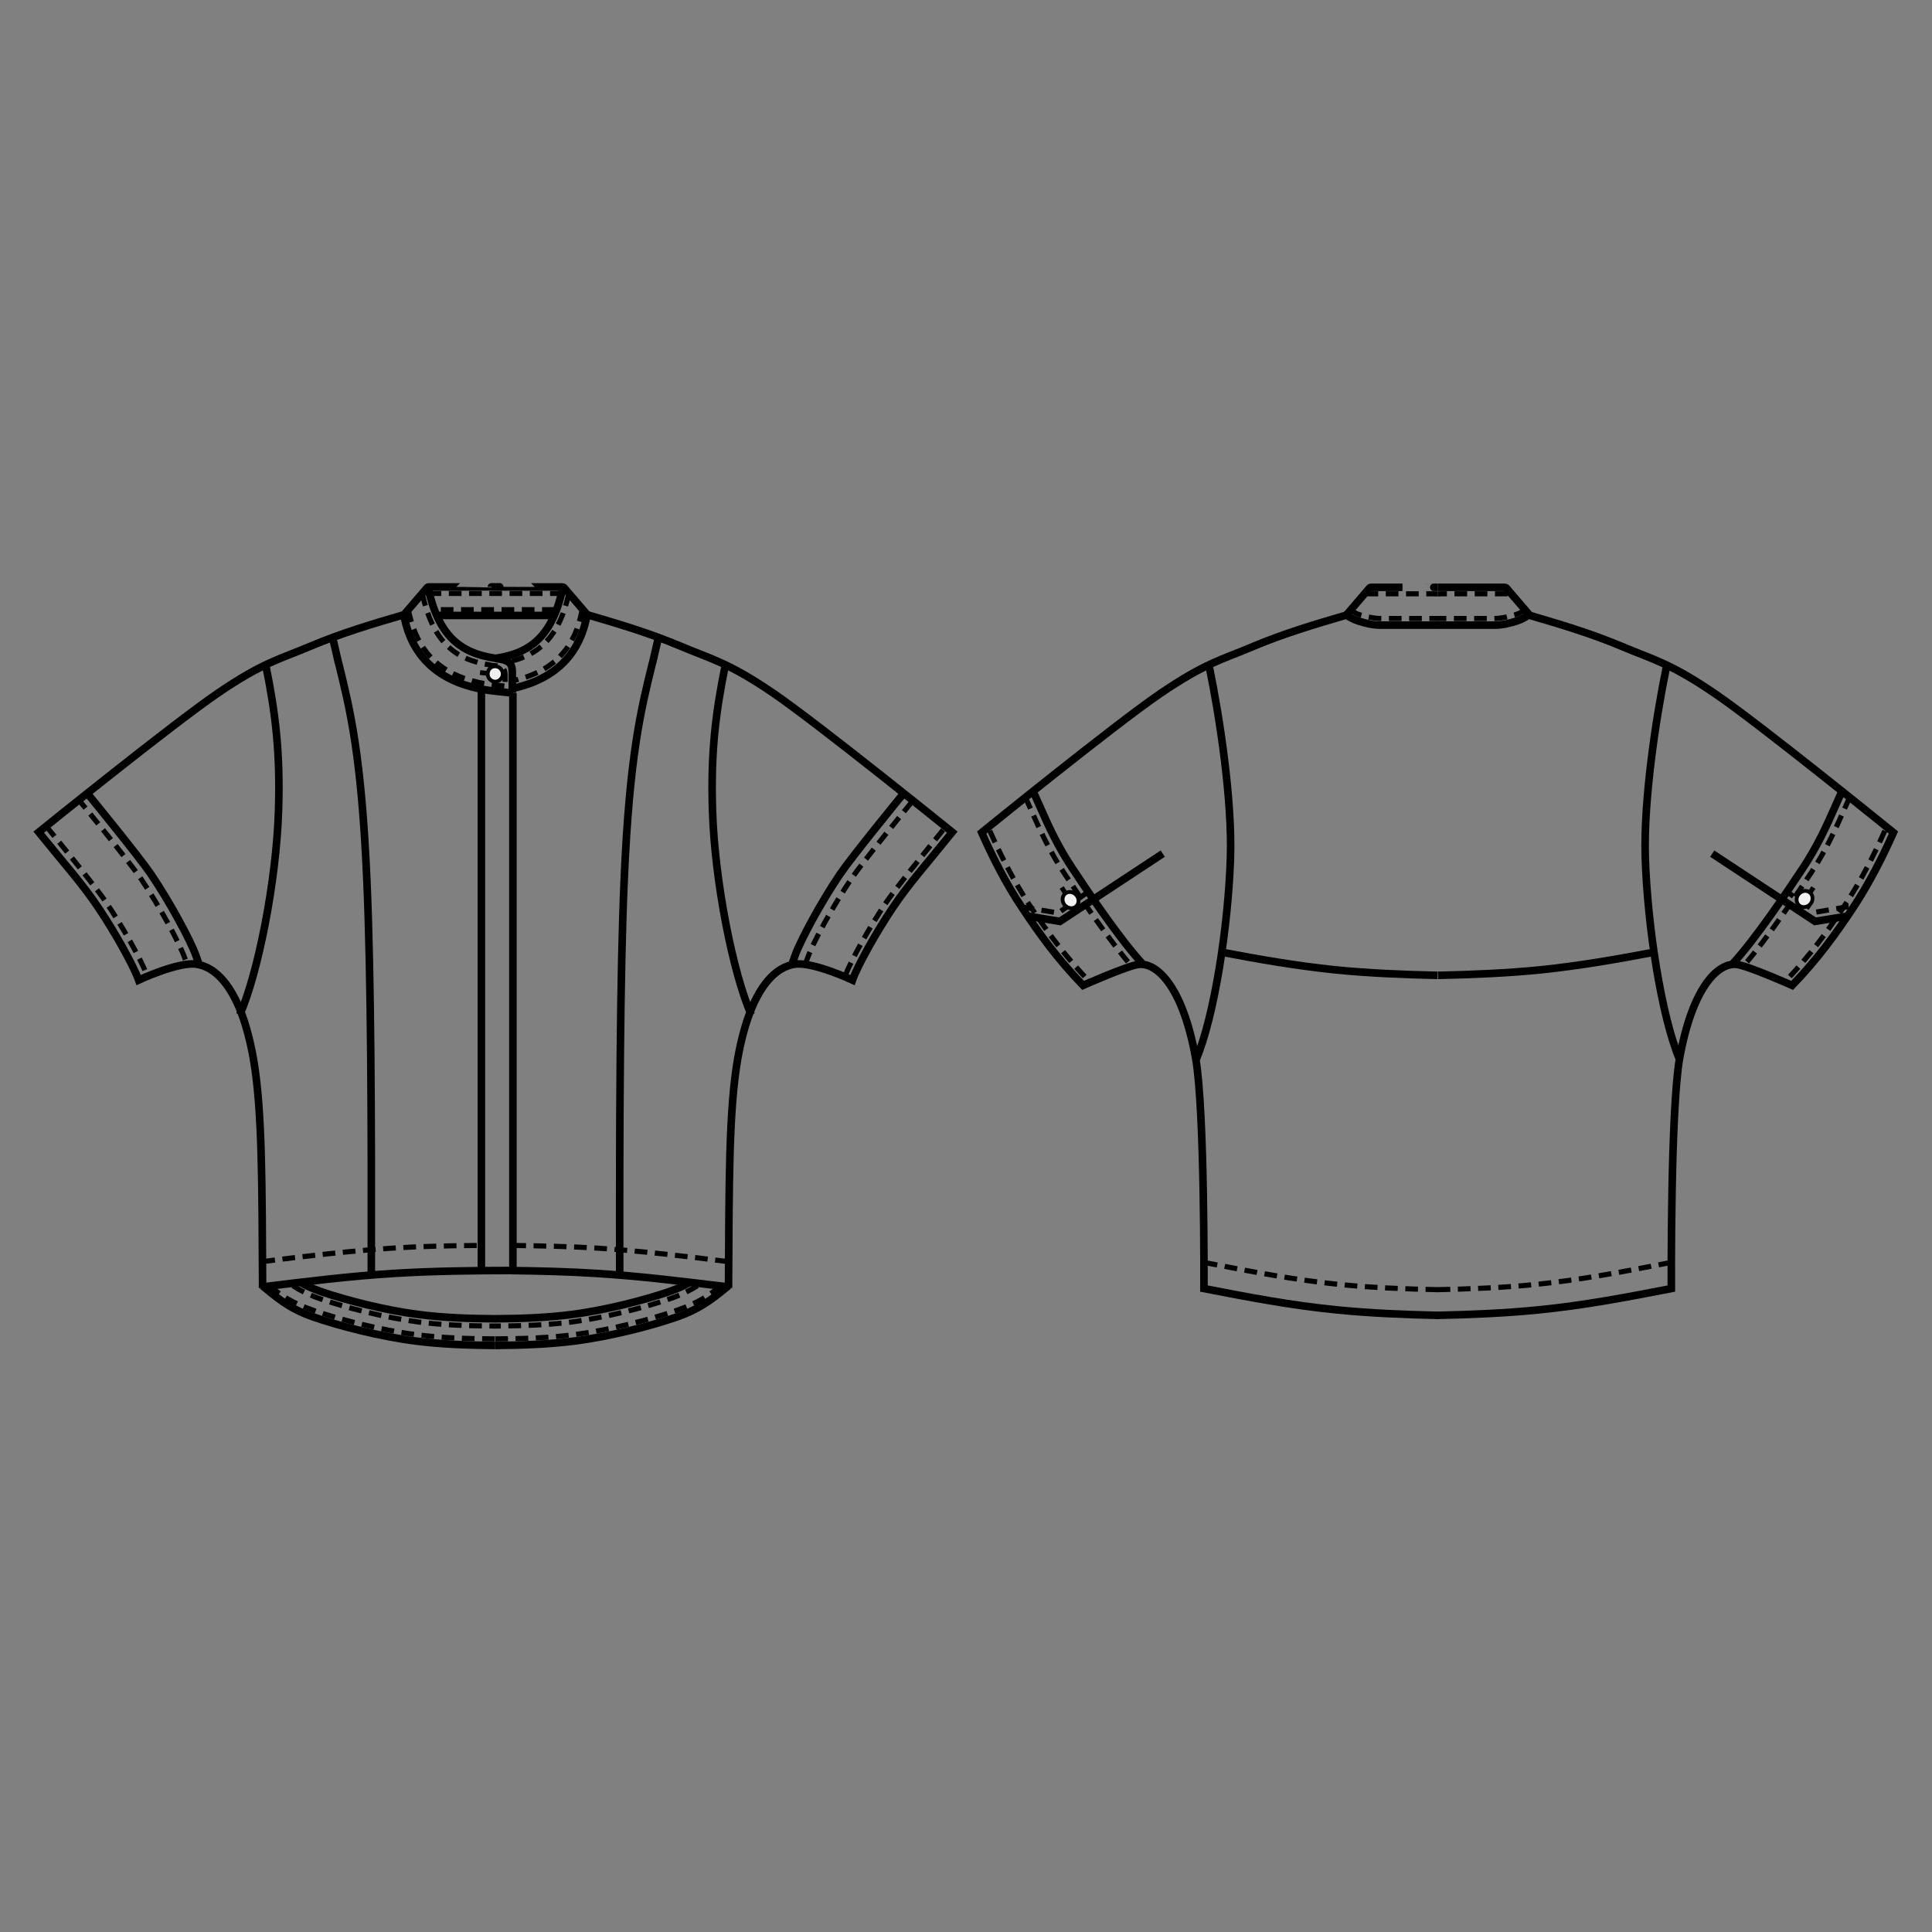 <?xml version="1.0" encoding="UTF-8"?>
<svg id="_レイヤー_1" data-name="レイヤー_1" xmlns="http://www.w3.org/2000/svg" version="1.1" viewBox="0 0 250 250">
  <rect x="0" y="0" width="250" height="250" fill="#808080" stroke="none"/>
  <!-- Generator: Adobe Illustrator 30.0.0, SVG Export Plug-In . SVG Version: 2.1.1 Build 123)  -->
  <defs>
    <style>
      .st0, .st1, .st2, .st3, .st4, .st5 {
        fill: none;
        stroke: #000;
      }

      .st0, .st2, .st4 {
        stroke-linejoin: round;
      }

      .st0, .st5 {
        stroke-width: .98px;
      }

      .st1, .st2 {
        stroke-dasharray: 1.64 .98;
        stroke-width: .66px;
      }

      .st6 {
        fill: #eff0f0;
      }

      .st3 {
        stroke-linejoin: bevel;
        stroke-width: .49px;
      }

      .st4 {
        stroke-width: .62px;
      }
    </style>
  </defs>
  <path class="st0" d="M186.06,76s-.53,0-.53,0c.01,0-8.1,0-8.1,0-.08,0-.18.04-.24.12,0,0-2.99,3.49-2.99,3.49"/>
  <path class="st2" d="M176.7,76.84s1.7,0,1.7,0c0,0,7.13,0,7.13,0,0,.01.53.01.53.01"/>
  <path class="st0" d="M186.06,76s.55,0,.55,0c0,0,8.1,0,8.1,0,.08,0,.18.04.24.12,0,0,2.99,3.49,2.99,3.49"/>
  <path class="st2" d="M194.74,76.84c.72,0-1.01,0-1.01,0,0,0-7.13,0-7.13,0,0,.01-.54.01-.54.01"/>
  <path class="st5" d="M156.43,86.03s.08.4.08.4c1.32,6.4,2.95,17.13,2.71,24.56-.28,8.89-2.1,20.54-4.42,26.06"/>
  <path class="st5" d="M158.1,123.22c4.81.91,9.64,1.76,14.71,2.28,4.28.43,8.73.61,13.21.71"/>
  <path class="st1" d="M155.9,163.38s.53.1.53.1c5.54,1.07,11.07,2.14,16.88,2.73,4.22.42,8.57.59,12.97.68"/>
  <path class="st1" d="M216.23,163.36s-.62.12-.62.12c-5.54,1.07-11.07,2.14-16.91,2.73-4.2.42-8.54.59-12.94.68"/>
  <path class="st5" d="M174.16,79.55c.44.29.89.57,1.61.81.75.23,1.61.49,2.69.53,0,0,.65,0,.65,0,0,0,.32,0,.32,0,0,0,.36,0,.36,0,0,0,6.26,0,6.26,0"/>
  <path class="st2" d="M174.73,78.85c.45.28.49.47,1.24.71.65.18,1.47.41,2.49.47,0,0,7.59,0,7.59,0"/>
  <path class="st5" d="M197.88,79.55c-.45.29-.89.57-1.61.81-.75.23-1.62.49-2.69.53,0,0-.65,0-.65,0,0,0-.32,0-.32,0,0,0-.36,0-.36,0,0,0-6.26,0-6.26,0"/>
  <path class="st2" d="M197.4,78.85c-.44.28-.6.47-1.35.71-.65.18-1.47.41-2.48.47,0,0-7.6,0-7.6,0"/>
  <path class="st5" d="M174.16,79.61c-4,1.17-7.98,2.35-12,4.04-4,1.7-6.18,2.11-12.04,6.11-5.86,3.99-23.09,17.97-23.09,17.97,1.29,2.93,3.13,6.63,5.3,9.84,2.08,3.13,4.42,6.42,7.82,9.94,0,0,5.7-2.53,7.17-2.71,2.26-.28,5.68,2.6,7.4,12.14,1.19,6.71,1.07,29.8,1.07,29.8,5.63,1.09,11.27,2.18,17.21,2.76,4.28.43,8.73.61,13.21.71"/>
  <path class="st5" d="M133.66,102.34s.93,2.08.93,2.08c1.11,2.52,2.32,5.17,4.19,7.96,1.78,2.69,6.16,9.24,9.15,12.43"/>
  <path class="st5" d="M132.95,118.54s4.2.69,4.2.69l13.31-8.77"/>
  <path class="st4" d="M137.9,115.65s-.52-.81-.52-.81"/>
  <path class="st1" d="M132.67,103.14s.79,1.76.79,1.76c1.13,2.58,2.38,5.29,4.28,8.14,1.69,2.57,5.7,8.55,8.68,11.96"/>
  <path class="st1" d="M128.08,107.51c1.29,2.91,3.13,6.59,5.25,9.77,2.08,3.12,4.4,6.39,7.78,9.88,0,0,.04.04.04.04"/>
  <path class="st5" d="M197.88,79.61c4,1.17,7.98,2.35,12,4.04,4,1.7,6.18,2.11,12.04,6.11,5.86,3.99,23.09,17.97,23.09,17.97-1.29,2.93-3.15,6.63-5.29,9.84-2.08,3.13-4.42,6.42-7.81,9.94,0,0-5.7-2.53-7.17-2.71-2.26-.28-5.68,2.6-7.4,12.14-1.19,6.71-1.07,29.8-1.07,29.8-5.63,1.09-11.27,2.18-17.21,2.76-4.28.43-8.73.61-13.23.71"/>
  <path class="st5" d="M238.37,102.34s-.93,2.08-.93,2.08c-1.11,2.52-2.32,5.17-4.18,7.96-1.78,2.69-6.16,9.24-9.15,12.43"/>
  <path class="st5" d="M239.08,118.54s-4.21.69-4.21.69l-13.31-8.77"/>
  <path class="st4" d="M234.13,115.65s.52-.81.52-.81"/>
  <path class="st1" d="M239.36,103.14s-.79,1.76-.79,1.76c-1.13,2.58-2.38,5.29-4.28,8.14-1.7,2.57-5.7,8.55-8.69,11.96"/>
  <path class="st1" d="M243.89,107.51c-1.29,2.91-3.13,6.59-5.27,9.77-2.06,3.12-4.4,6.39-7.76,9.88,0,0-.04.04-.04.04"/>
  <path class="st1" d="M239.23,117.31s-4.2.71-4.2.71c0,0-3.98-2.75-3.98-2.75"/>
  <path class="st1" d="M132.18,117.35s4.76.79,4.76.79c0,0,3.86-2.73,3.86-2.73"/>
  <path class="st5" d="M215.69,86.07s-.08.36-.08.36c-1.32,6.4-2.95,17.13-2.71,24.56.28,8.89,2.11,20.55,4.42,26.06"/>
  <path class="st5" d="M214.01,123.22c-4.81.91-9.64,1.76-14.71,2.28-4.28.43-8.72.61-13.21.71"/>
  <path class="st6" d="M233.45,115.29c.55-.08,1.05.3,1.09.87.04.61-.4,1.13-.99,1.21-.57.08-1.03-.3-1.07-.89-.04-.56.4-1.09.97-1.19"/>
  <path class="st3" d="M233.45,115.29c.55-.08,1.05.3,1.09.87.04.61-.4,1.13-.99,1.21-.57.08-1.03-.3-1.07-.89-.04-.56.4-1.09.97-1.19"/>
  <path class="st6" d="M138.59,115.43c-.57-.08-1.05.3-1.09.87-.04.6.4,1.13.99,1.21.57.08,1.03-.3,1.07-.89.04-.57-.41-1.09-.97-1.19"/>
  <path class="st3" d="M138.59,115.43c-.57-.08-1.05.3-1.09.87-.04.6.4,1.13.99,1.21.57.08,1.03-.3,1.07-.89.04-.57-.41-1.09-.97-1.19"/>
  <path class="st0" d="M75.97,79.52c-.57,3.23-2.44,7.99-9.59,9.55"/>
  <path class="st0" d="M52.25,79.52c.63,3.55,2.83,8.97,11.86,9.92,0,0,2.27.25,2.27.25"/>
  <path class="st0" d="M55.36,75.9c1.33,6.3,4.1,8.58,8.68,9.27,0,0,.27.07.27.07,2.08.2,1.98,1.07,1.98,2.12,0,0,0,2.22,0,2.22,0,0,0,.08,0,.08"/>
  <path class="st0" d="M66.37,89.68s0,74.72,0,74.72"/>
  <path class="st0" d="M64.11,75.94s-.52,0-.52,0c0,.01-8.1.01-8.1.01-.09,0-.18.04-.24.12,0,0-2.99,3.49-2.99,3.49"/>
  <path class="st0" d="M56.51,79.64s.65,0,.65,0c0,0,.32,0,.32,0,0,0,.36,0,.36,0,0,0,6.26,0,6.26,0"/>
  <path class="st2" d="M52.83,78.89c.78,3.6,2.57,8.84,11.32,9.77,0,0,2.27.24,2.27.24"/>
  <path class="st2" d="M75.34,78.81c-.57,3.13-2.1,7.76-8.96,9.27"/>
  <path class="st0" d="M62.29,89.16s0,.47,0,.47c0,0,0,.3,0,.3,0,0,0,74.5,0,74.5"/>
  <path class="st4" d="M63.09,87.13s-.97-.1-.97-.1"/>
  <path class="st5" d="M43.04,82.49s.73,3.17.73,3.17c0,0,.08.27.08.27,1.45,5.91,2.92,11.83,3.62,27.91.55,12.49.61,31.15.58,51.15"/>
  <path class="st2" d="M54.63,76.79c1.41,6.29,4.19,8.58,8.87,9.27,0,0,.26.06.26.06,1.76.04,1.6.85,1.6,1.7,0,0,0,1.76,0,1.76"/>
  <path class="st0" d="M72.87,75.9c-1.33,6.28-4.08,8.58-8.64,9.27"/>
  <path class="st0" d="M64.11,75.94s.55,0,.55,0c0,.01,8.1.01,8.1.01.08,0,.18.04.25.12,0,0,2.99,3.49,2.99,3.49"/>
  <path class="st0" d="M71.72,79.64s-.65,0-.65,0c0,0-.32,0-.32,0,0,0-.36,0-.36,0,0,0-6.29,0-6.29,0"/>
  <path class="st2" d="M72.82,76.79s-.03,0-.03,0c0,0-1.01,0-1.01,0,0,0-7.13,0-7.13,0,0,0-.54,0-.54,0h0s-.52,0-.52,0c0,0-7.13,0-7.13,0,0,0-1.01,0-1.01,0,0,0-.01,0-.02,0"/>
  <path class="st2" d="M71.78,78.89s-7.13,0-7.13,0c0,0-.54,0-.54,0h0s-.52,0-.52,0c0,0-7.13,0-7.13,0"/>
  <path class="st2" d="M73.6,76.81c-1.13,5.22-3.58,7.91-7.7,8.8"/>
  <path class="st5" d="M52.21,79.56c-4,1.17-7.98,2.35-11.99,4.04-4.01,1.7-6.18,2.1-12.04,6.1-5.86,4-23.17,17.98-23.17,17.98,3.68,4.55,5.54,6.55,7.68,9.72,2.16,3.19,4.61,7.6,5.25,9.42,0,0,5.07-2.37,7.43-2.06,2.27.3,5.68,2.61,7.4,12.13,1.19,6.71,1.13,16.43,1.21,29.78"/>
  <path class="st5" d="M34.36,85.94c1.31,6.4,1.92,11.53,1.68,18.97-.28,9.11-2.65,21.05-5.01,26.4"/>
  <path class="st5" d="M11.26,102.62s.34.41.34.41c0,0,6.34,7.75,7.92,10.07,2.43,3.58,5.11,8.53,5.84,10.57,0,0,.41,1.15.41,1.15"/>
  <path class="st1" d="M10.03,103.3s.32.4.32.4c.12.14,6.32,7.72,7.88,10,2.36,3.49,5.01,8.33,5.7,10.33,0,0,.26.71.26.71"/>
  <path class="st1" d="M6.01,106.95s6.2,7.56,7.7,9.78c2.12,3.11,4.51,7.39,5.25,9.33"/>
  <path class="st1" d="M104.21,124.73s.26-.7.27-.71c.68-2,3.33-6.83,5.7-10.33,1.55-2.28,7.75-9.86,7.88-10,0,0,.32-.39.32-.4"/>
  <path class="st1" d="M109.45,126.07c.75-1.94,3.13-6.22,5.25-9.33,1.49-2.22,7.69-9.77,7.69-9.78"/>
  <path class="st5" d="M85.2,82.49s-.73,3.17-.73,3.17c0,0-.08.27-.08.27-1.45,5.91-2.93,11.83-3.62,27.91-.54,12.49-.61,31.15-.58,51.17"/>
  <path class="st5" d="M76.03,79.56c4,1.17,7.98,2.35,12,4.04,4.01,1.7,6.18,2.1,12.04,6.1,5.86,4,23.15,17.98,23.15,17.98-3.66,4.55-5.52,6.55-7.66,9.72-2.16,3.19-4.61,7.6-5.25,9.42,0,0-5.07-2.37-7.43-2.06-2.26.3-5.68,2.61-7.4,12.13-1.19,6.71-1.13,16.43-1.21,29.78"/>
  <path class="st5" d="M93.88,85.94c-1.31,6.4-1.92,11.53-1.68,18.97.28,9.11,2.65,21.05,5.01,26.4"/>
  <path class="st5" d="M116.97,102.62s-.34.41-.34.41c0,0-6.34,7.75-7.92,10.07-2.43,3.58-5.11,8.53-5.84,10.57,0,0-.41,1.15-.41,1.15"/>
  <path class="st5" d="M33.97,166.52c5.68-.69,11.36-1.4,16.98-1.74,5.17-.32,10.3-.37,15.43-.38"/>
  <path class="st1" d="M33.95,163.25c5.61-.71,11.23-1.37,16.79-1.74,3.86-.25,7.71-.33,11.55-.35"/>
  <path class="st5" d="M33.95,166.38c1.62,1.29,3.31,2.92,6.61,4.04,3.31,1.15,8.53,2.51,13.25,3.11,3.25.42,6.72.54,10.26.57"/>
  <path class="st1" d="M37.91,166.38c.9.59,2.03,1.17,3.57,1.7,3.15,1.09,8.16,2.4,12.68,2.99,3.13.4,6.49.5,9.92.52"/>
  <path class="st5" d="M38.87,165.93c.81.48,1.51.78,2.74,1.23,3.13,1.06,8.12,2.38,12.6,2.94,3.13.41,6.46.53,9.88.55"/>
  <path class="st1" d="M34.84,166.38c1.56,1.23,2.72,2.14,5.86,3.23,3.27,1.13,8.48,2.49,13.15,3.09,3.25.43,6.71.53,10.23.55"/>
  <path class="st5" d="M94.14,166.52c-5.66-.69-11.33-1.4-16.97-1.74-3.69-.24-7.37-.32-11.05-.37"/>
  <path class="st1" d="M94.17,163.25c-5.6-.71-11.21-1.37-16.79-1.74-3.68-.22-7.35-.3-11-.35"/>
  <path class="st5" d="M94.27,166.38c-1.61,1.29-3.42,2.92-6.71,4.04-3.29,1.15-8.52,2.51-13.23,3.11-3.25.42-6.73.54-10.26.57"/>
  <path class="st1" d="M90.23,166.38c-.93.59-2.04,1.17-3.6,1.7-3.15,1.09-8.16,2.4-12.67,2.99-3.15.4-6.5.5-9.92.52"/>
  <path class="st5" d="M89.26,165.93c-.81.48-1.5.78-2.73,1.23-3.15,1.06-8.12,2.38-12.61,2.94-3.13.41-6.48.53-9.88.55"/>
  <path class="st1" d="M93.28,166.38c-1.53,1.23-2.73,2.14-5.86,3.23-3.27,1.13-8.46,2.49-13.15,3.09-3.23.43-6.69.53-10.2.55"/>
  <path class="st6" d="M63.38,86.51c-.36.38-.36,1.01,0,1.39.4.41,1.01.41,1.39,0,.38-.38.38-.99,0-1.39-.38-.38-1.01-.4-1.41,0"/>
  <path class="st3" d="M63.38,86.51c-.36.38-.36,1.01,0,1.39.4.41,1.01.41,1.39,0,.38-.38.38-.99,0-1.39-.38-.38-1.01-.4-1.41,0"/>
</svg>